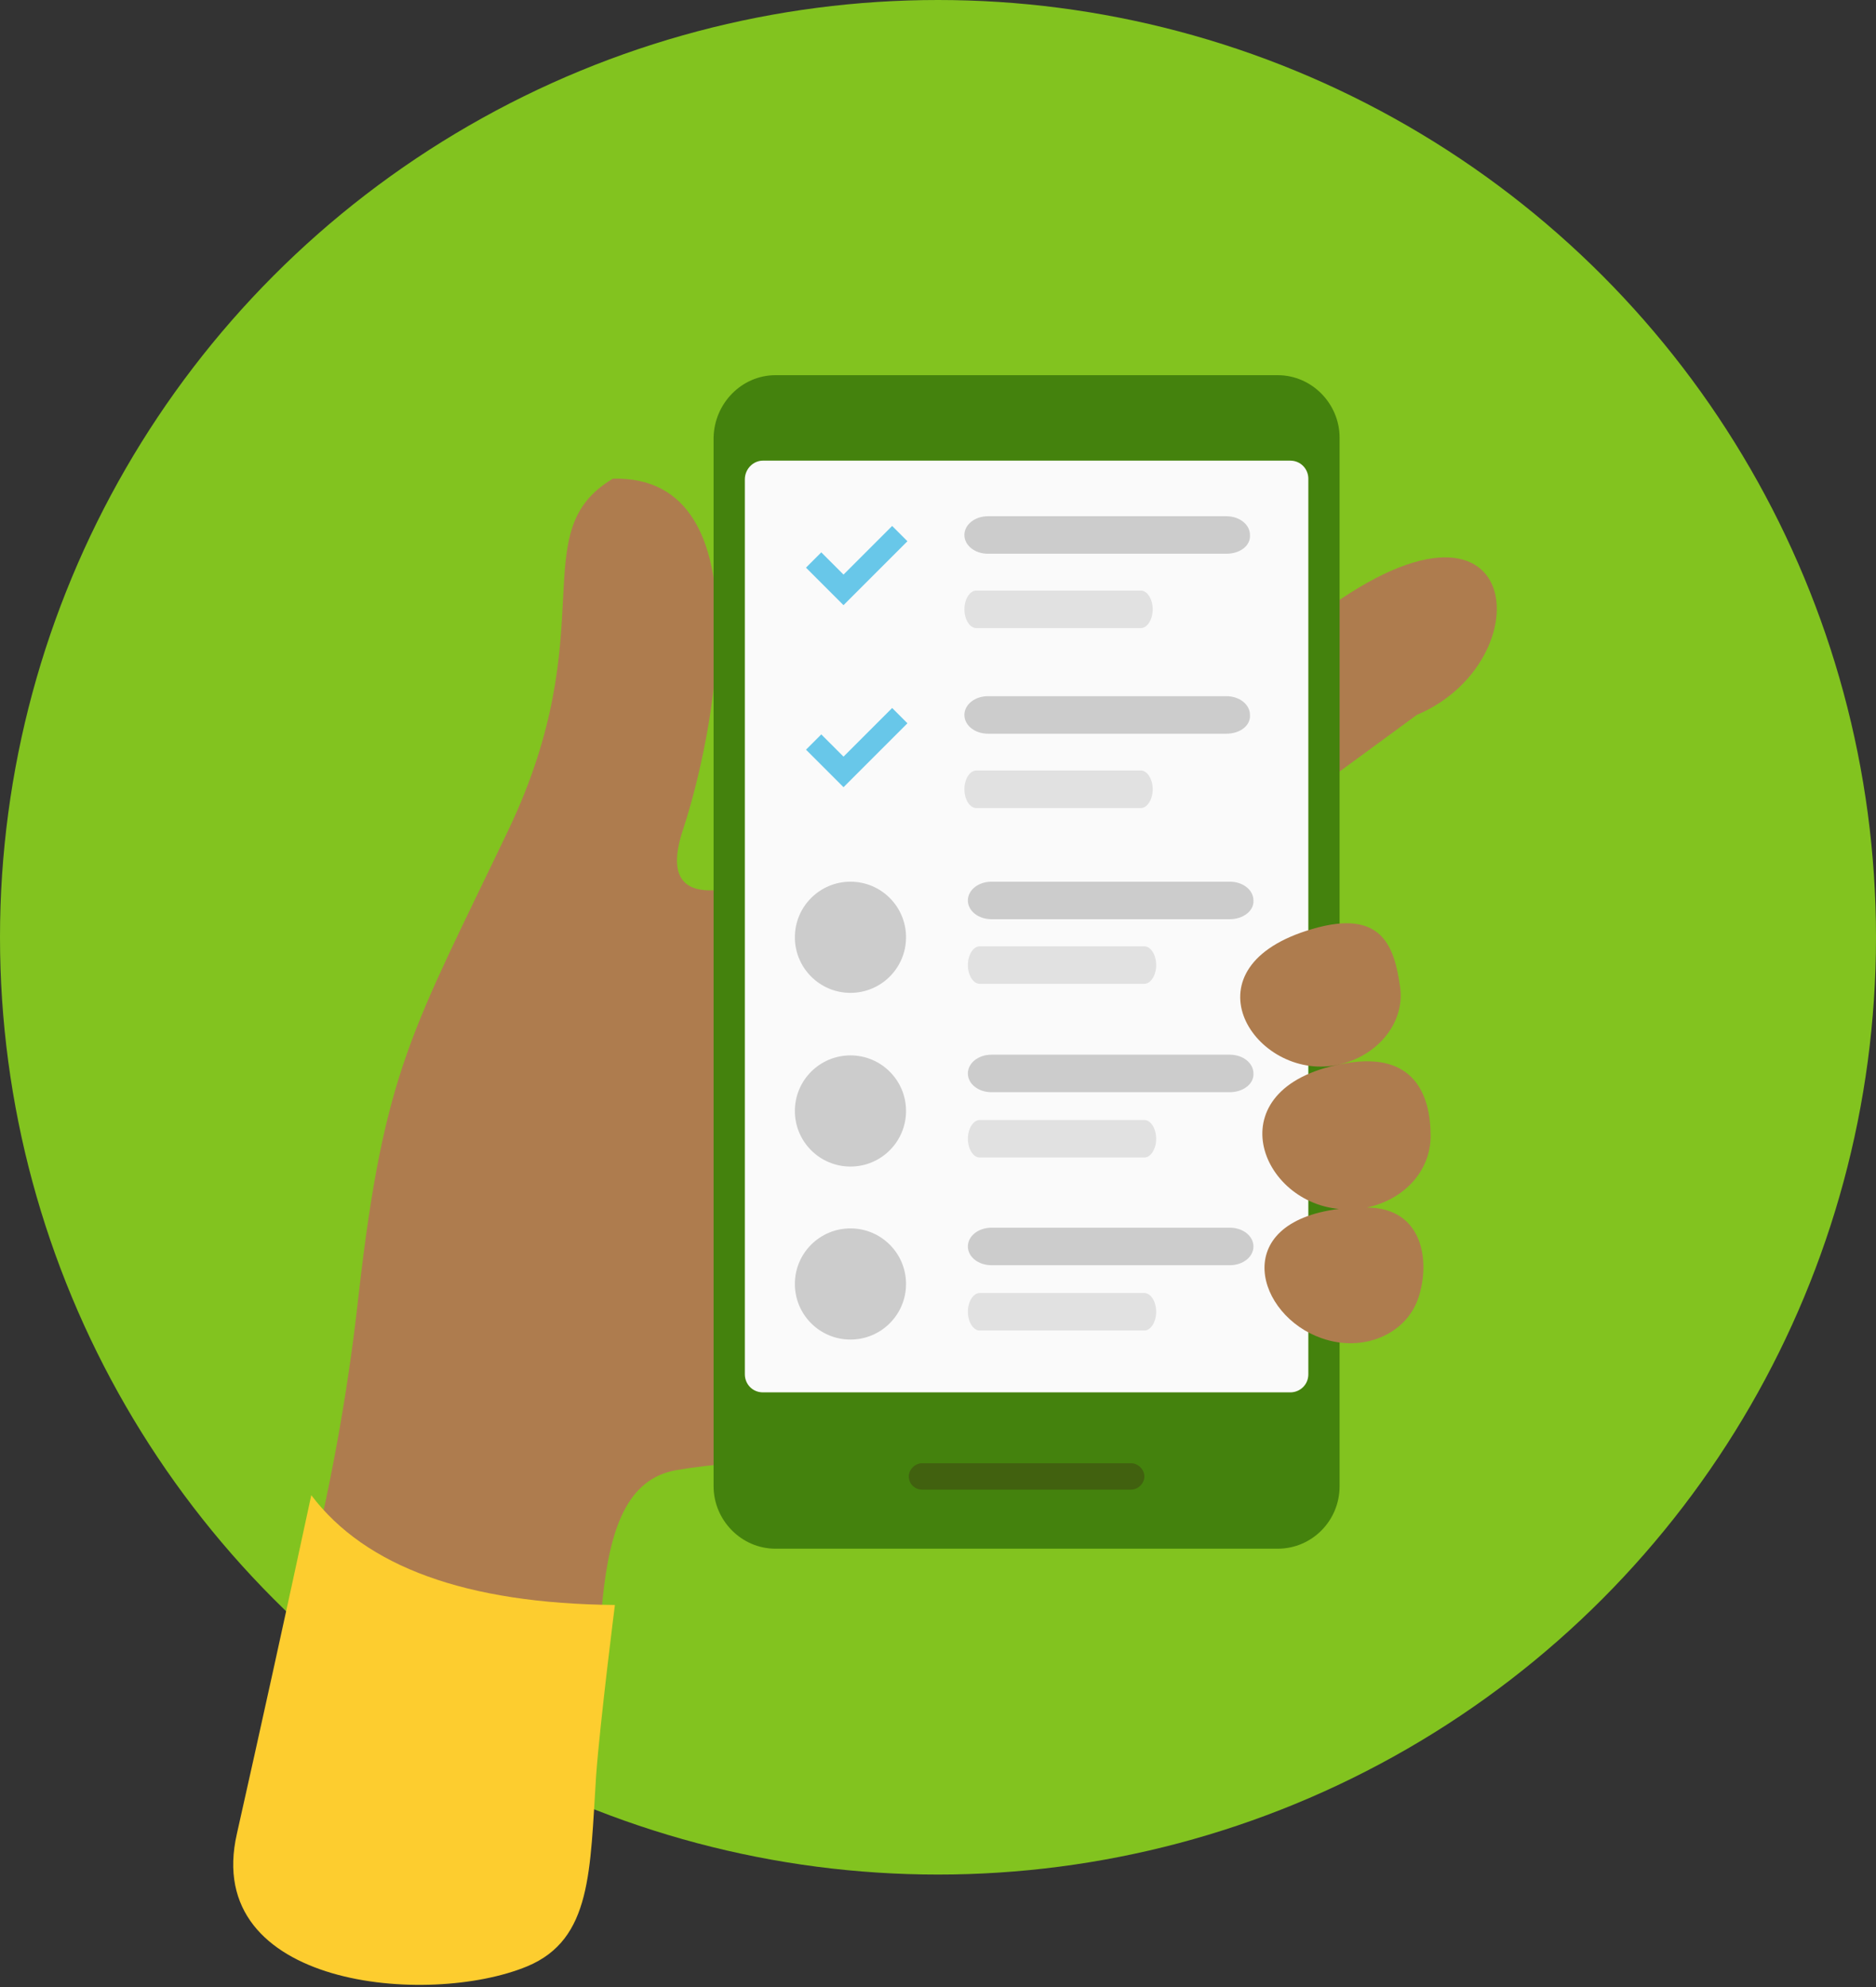 <?xml version="1.0" encoding="UTF-8"?> <!-- Generator: Adobe Illustrator 22.1.0, SVG Export Plug-In . SVG Version: 6.00 Build 0) --> <svg xmlns="http://www.w3.org/2000/svg" xmlns:xlink="http://www.w3.org/1999/xlink" id="Layer_1" x="0px" y="0px" viewBox="0 0 270 286" style="enable-background:new 0 0 270 286;" xml:space="preserve"><rect x="0" y="0" width="270" height="286" fill="#333333" stroke="none"/> <style type="text/css"> .st0{fill:#82C31F;} .st1{fill:#AE7C4E;} .st2{fill:#44820D;} .st3{fill:#FAFAFA;} .st4{fill:#68C7E9;} .st5{fill:#E1E1E1;} .st6{fill:#CCCCCC;} .st7{fill:#41610F;} .st8{fill:#FDCD2F;} </style> <ellipse class="st0" cx="135" cy="134.9" rx="135" ry="134.9"></ellipse> <path class="st1" d="M84.7,267.1c2.7-26.9-1.5-53,12.6-55.5c21.4-3.7,55.8,1.3,77.5-10c21.7-11.4,9-76.5,9-76.5l4.8-11 c0,0,7.7-5.6,15.3-11.2c19.2-8.1,15.3-39.4-18.4-11c-29.5,24.8-58.8,28.5-63.8,30c-5,1.5-29.1,14.7-23.4-2.5 c4.2-12.6,12.3-51.1-10.1-50.5c-12.9,7.7-1.2,21.5-15,50.5c-13.8,28.9-17.9,34.4-21.6,67.1c-3.5,31.7-10.5,51.6-16.7,78.3 C30.1,286.5,82.1,294,84.7,267.1z"></path> <path class="st2" d="M111.6,54h72.3c4.9,0,8.9,4.1,8.9,9v150.9c0,5-4,9-8.9,9h-72.3c-4.9,0-8.9-4.1-8.9-9V63 C102.8,58,106.8,54,111.6,54"></path> <path class="st3" d="M109.8,66.3h75.9c1.5,0,2.6,1.2,2.6,2.6v128.9c0,1.5-1.2,2.6-2.6,2.6h-75.9c-1.5,0-2.6-1.2-2.6-2.6V69 C107.2,67.5,108.4,66.3,109.8,66.3"></path> <path class="st4" d="M121.4,87.1l-5.4-5.4l2.2-2.2l3.2,3.2l7-7l2.2,2.2L121.4,87.1z"></path> <path class="st5" d="M164.2,90.4h-23.7c-0.9,0-1.7-1.2-1.7-2.7s0.8-2.7,1.7-2.7h23.7c0.9,0,1.7,1.2,1.7,2.7 C165.9,89.2,165.1,90.4,164.2,90.4z"></path> <path class="st6" d="M176.5,79.7h-34.3c-1.9,0-3.4-1.2-3.4-2.7s1.5-2.7,3.4-2.7h34.3c1.9,0,3.4,1.2,3.4,2.7 C180,78.6,178.4,79.7,176.5,79.7L176.5,79.7z"></path> <path class="st4" d="M121.4,113.3l-5.4-5.4l2.2-2.2l3.2,3.2l7-7l2.2,2.2L121.4,113.3z"></path> <path class="st5" d="M164.2,116.3h-23.7c-0.9,0-1.7-1.2-1.7-2.7s0.8-2.7,1.7-2.7h23.7c0.9,0,1.7,1.2,1.7,2.7 S165.1,116.3,164.2,116.3z"></path> <path class="st6" d="M176.5,105.6h-34.3c-1.9,0-3.4-1.2-3.4-2.7c0-1.5,1.5-2.7,3.4-2.7h34.3c1.9,0,3.4,1.2,3.4,2.7 C180,104.5,178.4,105.6,176.5,105.6L176.5,105.6z"></path> <ellipse class="st6" cx="122.4" cy="134.9" rx="8" ry="8"></ellipse> <ellipse class="st6" cx="122.4" cy="159.9" rx="8" ry="8"></ellipse> <ellipse class="st6" cx="122.4" cy="184.8" rx="8" ry="8"></ellipse> <path class="st5" d="M164.7,141.6H141c-0.9,0-1.7-1.2-1.7-2.7c0-1.5,0.8-2.7,1.7-2.7h23.7c0.9,0,1.7,1.2,1.7,2.7 C166.4,140.4,165.6,141.6,164.7,141.6z M164.7,166.6H141c-0.9,0-1.7-1.2-1.7-2.7c0-1.5,0.8-2.7,1.7-2.7h23.7c0.9,0,1.7,1.2,1.7,2.7 C166.4,165.4,165.6,166.6,164.7,166.6z M164.7,191.5H141c-0.9,0-1.7-1.2-1.7-2.7s0.8-2.7,1.7-2.7h23.7c0.9,0,1.7,1.2,1.7,2.7 S165.6,191.5,164.7,191.5z"></path> <path class="st6" d="M177,132.3h-34.3c-1.9,0-3.4-1.2-3.4-2.7c0-1.5,1.5-2.7,3.4-2.7H177c1.9,0,3.4,1.2,3.4,2.7 C180.5,131.1,178.9,132.3,177,132.3L177,132.3z M177,157.2h-34.3c-1.9,0-3.4-1.2-3.4-2.7c0-1.5,1.5-2.7,3.4-2.7H177 c1.9,0,3.4,1.2,3.4,2.7C180.5,156,178.9,157.2,177,157.2L177,157.2z M177,182.1h-34.3c-1.9,0-3.4-1.2-3.4-2.7s1.5-2.7,3.4-2.7H177 c1.9,0,3.4,1.2,3.4,2.7S178.9,182.1,177,182.1L177,182.1z"></path> <path class="st7" d="M132.7,210.6h30.1c1,0,1.9,0.9,1.9,1.9c0,1-0.9,1.9-1.9,1.9h-30.1c-1,0-1.9-0.8-1.9-1.9 C130.8,211.5,131.7,210.6,132.7,210.6"></path> <path class="st1" d="M188.9,133.7c-18.7,5.4-8.7,21.3,2.8,19.7c6.2-0.9,10.6-6,9.8-11.4C200.7,136.5,199.1,130.7,188.9,133.7 M196.7,173.8c8.2,0,9.2,7.9,7.4,13.1c-1.8,5.2-8,7.8-13.9,5.7c-9.3-3.2-13.4-16.6,2.5-18.6c-11.8-1.1-17.8-17.9,1.2-21 c9.7-1.6,12,4.7,12,10.5C205.9,168.6,202,172.7,196.7,173.8"></path> <path class="st8" d="M44.8,215.2c7.8,10.3,22.3,15.6,43.7,15.8c0,0-2.1,16.5-2.7,24.5c-0.9,13.8-0.6,23.6-9.9,27.5 c-14.2,5.9-46.9,3.1-41.8-19.1C37.4,249.2,41,232.9,44.8,215.2L44.8,215.2z"></path> </svg> 